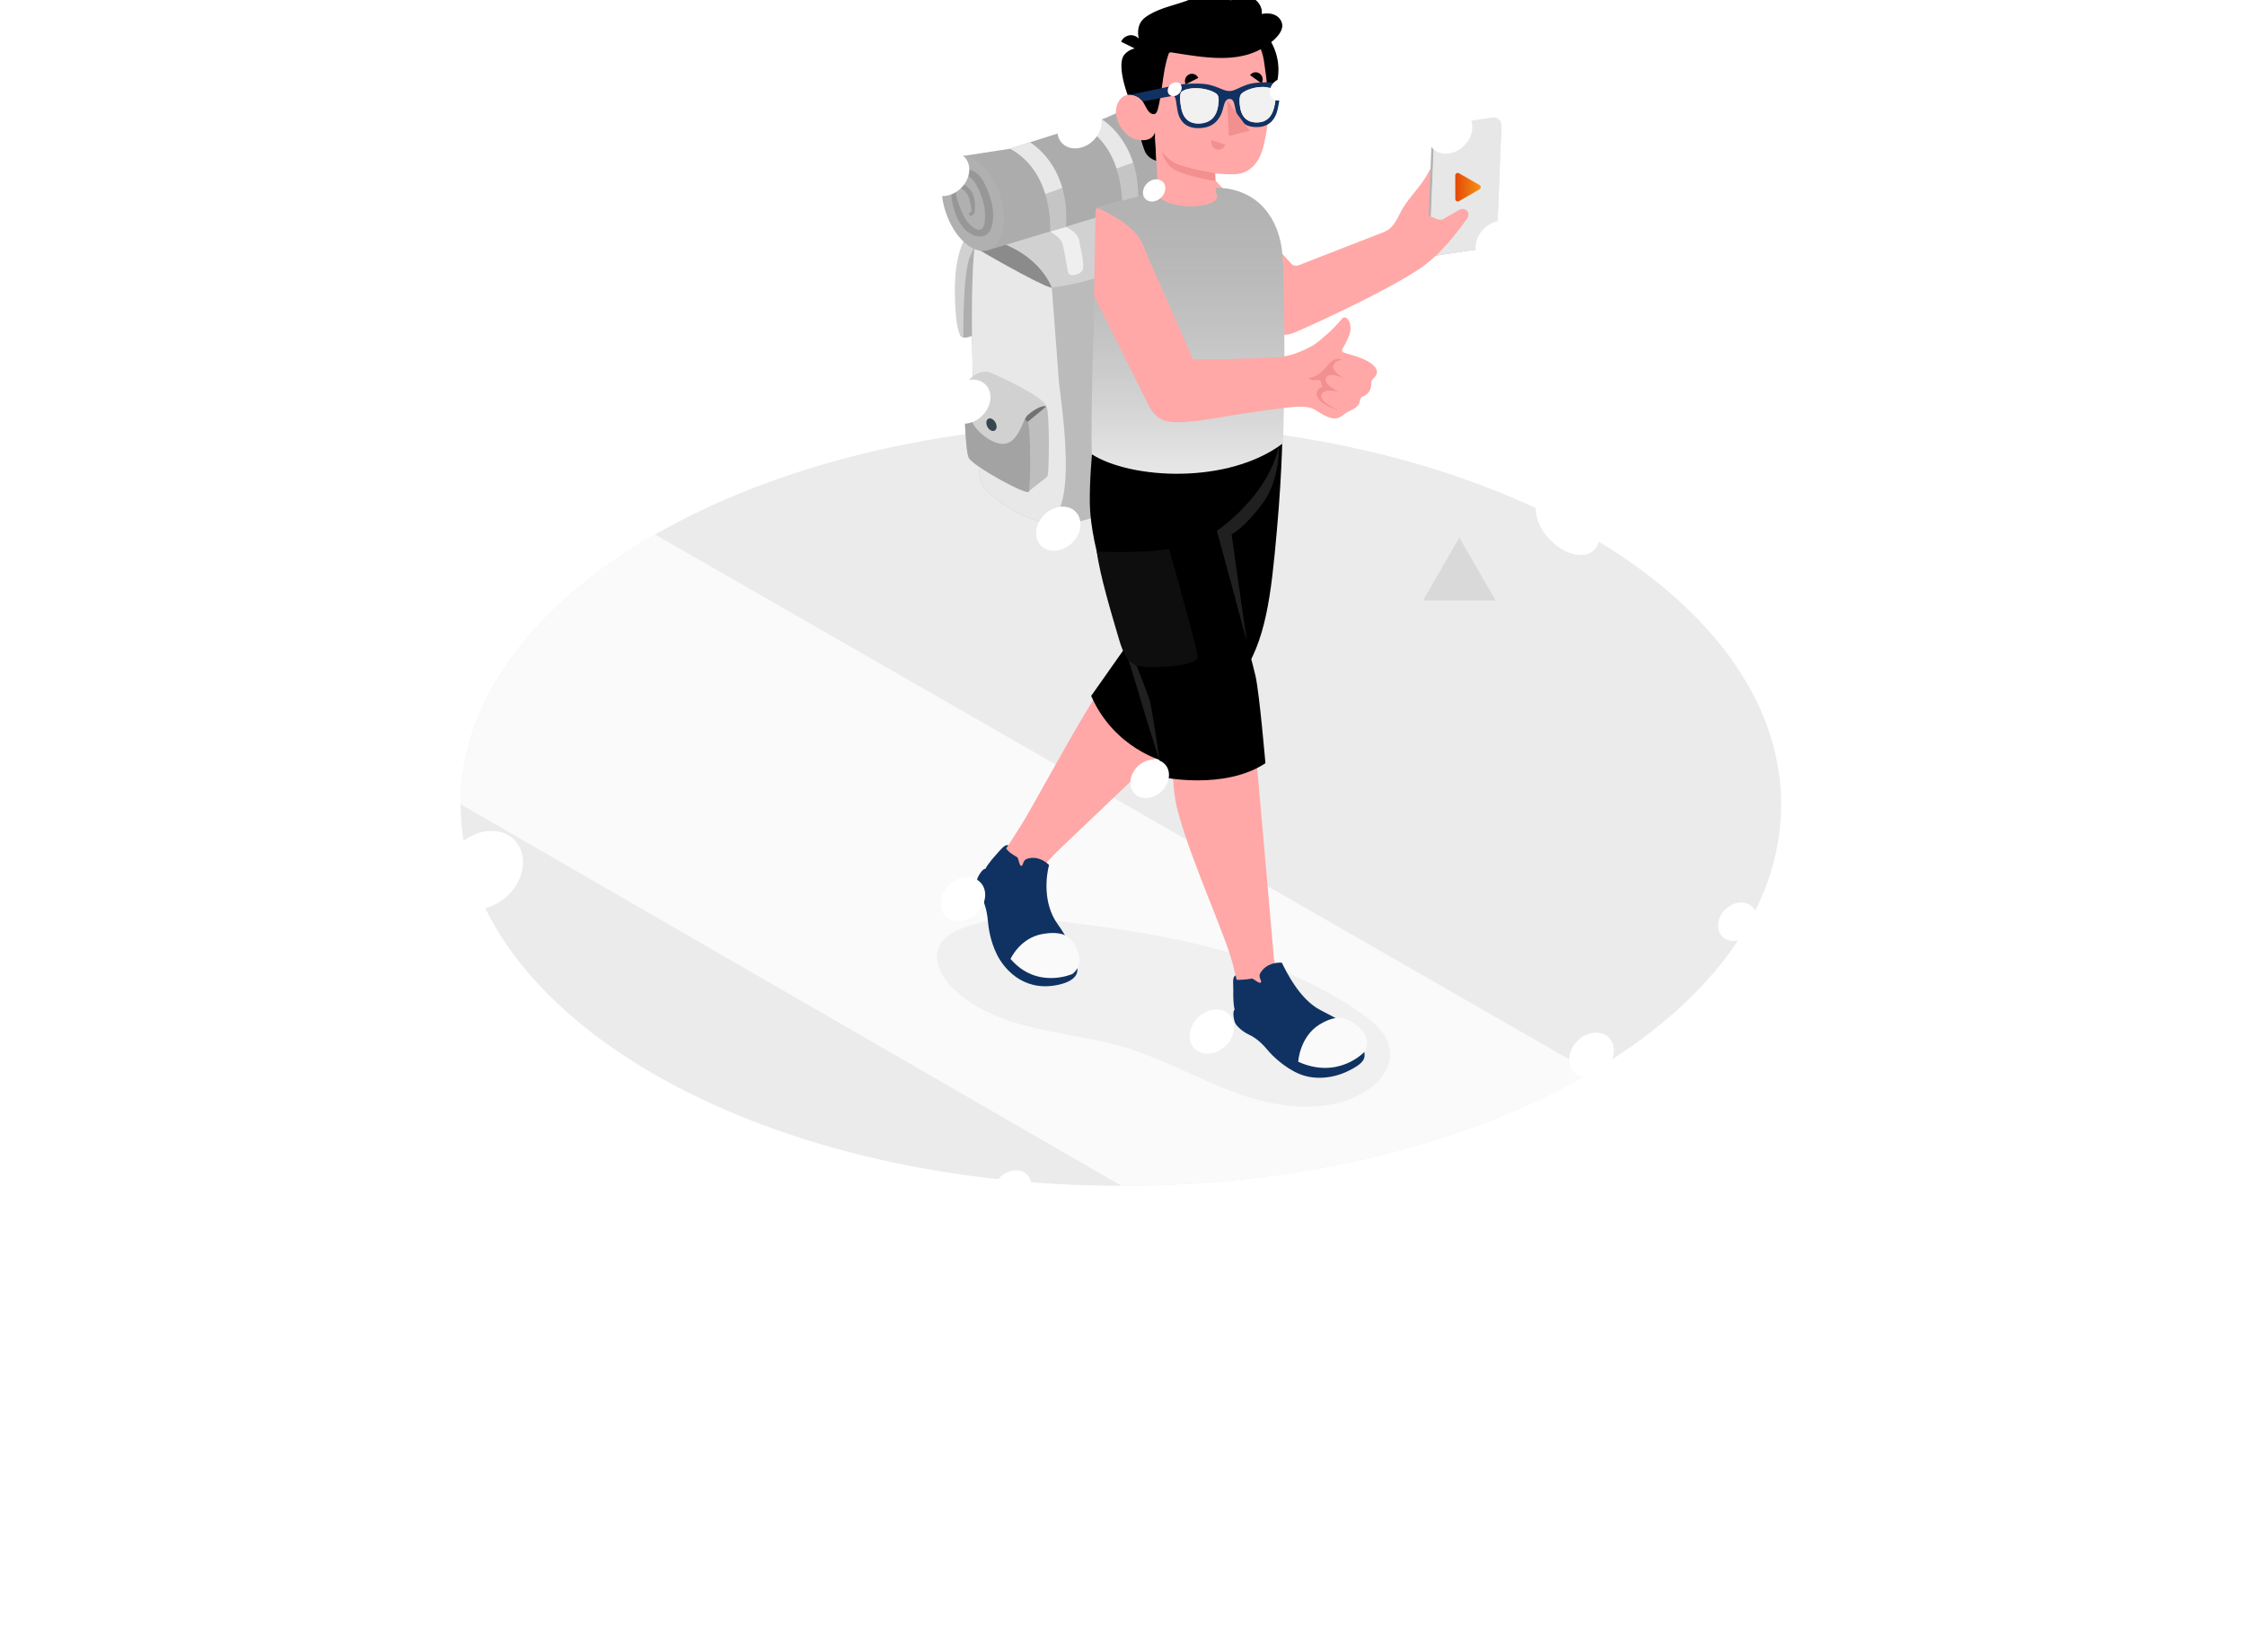 <svg xmlns="http://www.w3.org/2000/svg" width="424" height="312" fill="none"><g clip-path="url(#a)"><g clip-path="url(#b)"><path fill="#FFA8A7" d="M261.608 43.74c2.115-1.037 2.421-3.243 3.929-5.33 1.507-2.088 3.116-3.706 4.057-5.53.941-1.822 1.792-2.507 2.541-.453.743 2.051-2.08 5.203-2.176 6.423s1.134 2.687 3.068 2.285c1.81-.378-4.467 5.381-6.44 5.519-1.972.137-5.501-1.529-4.979-2.914"/><path fill="#B3B3B3" d="m271.339 48.259 9.025-1.37c1.016-.154 1.87-1.066 1.909-2.036l.831-20.618c.039-.971-.753-1.632-1.768-1.478l-9.026 1.37c-1.016.153-1.87 1.065-1.909 2.035l-.83 20.619c-.039.97.752 1.632 1.768 1.478"/><path fill="#E7E7E7" d="m271.811 48.185 9.026-1.37c1.015-.154 1.87-1.066 1.909-2.036l.83-20.619c.04-.97-.752-1.632-1.767-1.478l-9.026 1.37c-1.016.154-1.87 1.066-1.91 2.036l-.83 20.618c-.039.97.752 1.633 1.768 1.479"/><path fill="#E7E7E7" d="m271.796 47.688 9.026-1.37c1.016-.153 1.87-1.065 1.909-2.035l.83-20.611c.039-.97-.753-1.632-1.768-1.478l-9.026 1.37c-1.016.154-1.87 1.065-1.909 2.035l-.83 20.612c-.039.97.752 1.631 1.768 1.477"/><path fill="#FFA8A7" d="M214.447 29.252c-.154.133-.27.314-.335.507-1.566 4.63-1.354 6.771 2.47 10.6 4.194 4.192 15.971 15.945 20.45 19.633 2.751 2.267 4.211 4.222 7.671 2.733 4.425-1.906 16.988-7.711 23.33-11.9 3.67-2.423 6.956-6.55 9.072-9.596.733-1.054-.399-2.217-1.513-1.576l-2.961 1.703a1.26 1.26 0 0 1-1.109.075l-1.476-.604a1.26 1.26 0 0 0-.937-.008l-23.852 9.292c-.487.19-1.042.06-1.394-.327l-15.845-17.39a4 4 0 0 0-.289-.292c-1.116-1.01-8.285-7.16-13.282-2.85"/><path fill="#EBEBEB" d="M211.696 223.994c68.872 0 124.703-32.234 124.703-71.996s-55.831-71.996-124.703-71.996-124.704 32.234-124.704 71.996 55.832 71.996 124.704 71.996"/><path fill="#FAFAFA" d="M300.551 202.518q-.334.198-.678.396a119 119 0 0 1-6.508 3.499h-.006q-.543.273-1.086.539a142 142 0 0 1-11.235 4.9q-1.104.432-2.217.839c-.063.029-.127.046-.184.069q-1.027.377-2.062.746-.223.078-.454.156c-.712.252-1.436.494-2.16.735q-1.198.403-2.406.781-1.188.38-2.384.741a2 2 0 0 0-.201.057c-.598.178-1.195.357-1.798.529a171 171 0 0 1-5.468 1.47c-.627.161-1.253.311-1.885.466-1.257.304-2.527.591-3.796.873q-.957.208-1.913.408a174 174 0 0 1-5.118.993c-.023.006-.04.012-.063.012q-1.274.234-2.556.442c-.862.144-1.718.281-2.579.414q-.076.015-.144.023c-2.573.396-5.17.741-7.778 1.034q-.803.093-1.614.178-.782.085-1.573.16c-.77.075-1.546.15-2.321.213a67 67 0 0 1-1.844.149c-.419.04-.833.069-1.252.098-.483.04-.971.069-1.453.098-.374.028-.741.051-1.115.069-.545.04-1.097.068-1.648.097a55 55 0 0 1-1.408.069c-.534.029-1.074.052-1.608.069-.235.012-.477.017-.712.023-.655.029-1.304.046-1.959.063-.89.023-1.786.04-2.677.052a161 161 0 0 1-2.866.023L86.992 151.93c0-.517.012-1.028.029-1.545.029-.615.063-1.229.115-1.844.023-.287.052-.569.08-.856a43 43 0 0 1 .213-1.723c.034-.218.063-.436.103-.655.098-.643.218-1.281.35-1.924.064-.287.121-.569.19-.856a42 42 0 0 1 .414-1.66c.08-.304.166-.603.252-.907l.242-.793a42 42 0 0 1 .591-1.764c.098-.281.201-.568.31-.85v-.005q.327-.846.678-1.683.18-.422.368-.845c.109-.241.218-.488.333-.729 3.108-6.692 7.915-13.177 14.423-19.226.207-.189.414-.385.621-.574.132-.115.258-.236.39-.35q.352-.321.713-.632c.43-.379.873-.759 1.315-1.132.264-.224.528-.442.798-.666q.398-.328.81-.655.407-.328.822-.655.834-.653 1.694-1.298l.868-.643q.335-.243.677-.494.595-.421 1.207-.85c.27-.184.534-.368.804-.552 0 0 .006 0 .006-.006a109 109 0 0 1 7.111-4.463q.102-.06.212-.12z"/><path fill="#F0F0F0" d="M199.255 174.165a29.84 29.84 0 0 0-17.48 1.166c-1.694.649-3.429 1.557-4.285 3.154-1.47 2.751.333 6.146 2.579 8.311 4.136 3.992 9.748 6.083 15.343 7.399 5.594 1.315 11.344 1.964 16.859 3.601 7.496 2.229 14.342 6.227 21.712 8.84 7.37 2.614 15.842 3.717 22.81.167 3.148-1.603 6.048-4.647 5.744-8.168-.27-3.131-2.924-5.468-5.503-7.266-18.042-12.586-40.892-15.504-62.748-18.025"/><path fill="#E8E8E8" d="M181.34 63.314c.89 1.246 2.97-.253 6.663-2.022 3.699-1.77.879-18.634.879-18.634s-6.083.5-6.738 6.267c-.661 5.767-.804 14.389-.804 14.389"/><path fill="#000" d="M181.34 63.314c.89 1.246 2.97-.253 6.663-2.022 3.699-1.77.879-18.634.879-18.634s-6.083.5-6.738 6.267c-.661 5.767-.804 14.389-.804 14.389" opacity=".25"/><path fill="#E8E8E8" d="M210.702 31.149c3.584-.333 11.838 3.194 13.314 5.893 1.545 2.832 9.346 42.144 6.572 46.09-3.481 4.952-21.667 15.521-29.961 15.894-6.847.31-13.821-5.456-15.004-7.203-1.936-2.86-2.935-43.867-1.034-47.468 3.085-5.848 21.546-12.781 26.113-13.206"/><path fill="#fff" d="M210.702 31.149c3.584-.333 11.838 3.194 13.314 5.893 1.545 2.832 9.346 42.144 6.572 46.09-3.481 4.952-21.667 15.521-29.961 15.894-6.847.31-13.821-5.456-15.004-7.203-1.936-2.86-2.935-43.867-1.034-47.468 3.085-5.848 21.546-12.781 26.113-13.206" opacity=".1"/><path fill="#000" d="M210.702 31.149c3.584-.333 11.838 3.194 13.314 5.893 1.545 2.832 9.346 42.144 6.572 46.09-3.481 4.952-21.667 15.521-29.961 15.894-6.847.31-13.821-5.456-15.004-7.203-1.936-2.86-2.935-43.867-1.034-47.468 3.085-5.848 21.546-12.781 26.113-13.206" opacity=".2"/><path fill="#E8E8E8" d="M183.611 65.262a381 381 0 0 1-.041-5.06q-.001-.984.006-1.942c.012-1.275.029-2.504.052-3.67.011-.586.028-1.149.046-1.7.028-.822.057-1.609.097-2.344.041-.735.081-1.425.132-2.05l.052-.61c.161-1.774.368-3.02.638-3.532a6 6 0 0 1 .298-.5c.035-.057.075-.109.115-.166.081-.115.161-.23.253-.345.052-.069.103-.132.161-.201.086-.11.184-.218.281-.328.064-.068.121-.137.184-.206.144-.155.299-.31.454-.471.103-.104.212-.201.322-.305.074-.069.143-.138.218-.2l.373-.334c.063-.052.127-.109.19-.16q.213-.181.436-.363c3.326 1.092 6.468 2.131 6.566 2.189.207.115 3.636 1.832 3.86 6.858l1.539 20.288.15 1.93c.16 2.694 4.388 27.342-3.326 26.492-.098-.012-.207-.017-.305-.029-5.25-1.419-9.805-5.302-10.735-6.68-.15-.224-.299-.678-.437-1.333a16 16 0 0 1-.161-.873c-.028-.16-.051-.327-.08-.505a40 40 0 0 1-.224-1.758c-.023-.213-.046-.437-.075-.66-.356-3.401-.637-8.117-.827-13.183-.034-1.011-.069-2.04-.098-3.073-.017-.69-.04-1.379-.051-2.068-.006-.345-.018-.69-.023-1.04q-.025-1.034-.04-2.068"/><path fill="#000" d="M184.09 46.654c.138-1.126.304-1.924.505-2.31 3.085-5.847 21.541-12.774 26.113-13.205 3.584-.333 11.838 3.194 13.315 5.893.241.437.626 1.718 1.091 3.585-6.881 4.354-24.763 14.234-26.721 13.688-2.407-.672-14.068-7.33-14.297-7.645z" opacity=".4"/><path fill="#E8E8E8" d="M182.732 73.434c.207-.127 3.182-2.712 3.533-2.924.62-.374 10.402 5.267 11.344 6.272.655.701.546 12.298.242 13.143-.11.304-3.424 2.62-3.533 2.924-.305.85-10.615-4.86-11.345-6.365-.729-1.51-1.148-12.505-.241-13.05"/><path fill="#000" d="M182.732 73.434c.207-.127 3.182-2.712 3.533-2.924.62-.374 10.402 5.267 11.344 6.272.655.701.546 12.298.242 13.143-.11.304-3.424 2.62-3.533 2.924-.305.85-10.615-4.86-11.345-6.365-.729-1.51-1.148-12.505-.241-13.05" opacity=".18"/><path fill="#E8E8E8" d="M194.079 79.706c.655.701.546 12.298.241 13.143-.304.85-10.615-4.86-11.344-6.365-.724-1.51-1.149-12.505-.242-13.05.621-.374 10.403 5.261 11.345 6.272"/><path fill="#000" d="M186.265 70.51c-.35.207-3.32 2.797-3.527 2.918.615-.373 10.397 5.267 11.339 6.272l3.533-2.918c-.942-1.01-10.725-6.645-11.345-6.272" opacity=".4"/><path fill="#000" d="M194.079 79.706c.655.701.546 12.298.241 13.143-.304.85-10.615-4.86-11.344-6.365-.724-1.51-1.149-12.505-.242-13.05.621-.374 10.403 5.261 11.345 6.272" opacity=".3"/><path fill="#E8E8E8" d="M197.603 76.787c-.723-.402-2.722.85-3.567 1.683-.844.832-1.556 4.52-3.831 5.255s-5.756-2.09-6.583-4.003-1.93-5.974-.913-7.525c1.017-1.55 2.918-2.487 4.618-1.717 1.706.764 9.955 4.514 10.276 6.307"/><path fill="#000" d="M197.603 76.787c-.723-.402-2.722.85-3.567 1.683-.844.832-1.556 4.52-3.831 5.255s-5.756-2.09-6.583-4.003-1.93-5.974-.913-7.525c1.017-1.55 2.918-2.487 4.618-1.717 1.706.764 9.955 4.514 10.276 6.307" opacity=".1"/><path fill="#37474F" d="M187.303 79.118c.534.242.942.93.919 1.54-.029.608-.483.913-1.017.683s-.942-.919-.919-1.54c.029-.62.483-.93 1.017-.683"/><path fill="#E8E8E8" d="M198.648 54.33s-1.615-4.681-7.623-7.616c-6.008-2.936-6.106-1.867-7.726 1.487-1.459 3.022-1.355 13.9-1.361 14.946-.006 1.04-1.258.937-1.539-5.703-.276-6.64.206-13.045 6.117-17.41 7.95-5.877 20.593-10.23 26.756-9.335 6.163.896 11.827 3.561 11.838 9.926-.005 0-7.134 11.069-26.462 13.705"/><path fill="#000" d="M198.648 54.33s-1.615-4.681-7.623-7.616c-6.008-2.936-6.106-1.867-7.726 1.487-1.459 3.022-1.355 13.9-1.361 14.946-.006 1.04-1.258.937-1.539-5.703-.276-6.64.206-13.045 6.117-17.41 7.95-5.877 20.593-10.23 26.756-9.335 6.163.896 11.827 3.561 11.838 9.926-.005 0-7.134 11.069-26.462 13.705" opacity=".1"/><path fill="#E8E8E8" d="M214.901 38.717s2.344 1.189 2.556 2.625c.213 1.442 1.149 4.87.615 5.859s-2.349 1.229-2.625.568c-.282-.654-.787-4.796-1.247-5.847-.459-1.051-2.274-2.315-2.274-2.315zm-13.647 4.143s2.315 1.016 2.534 2.452c.212 1.442 1.166 4.733.637 5.721-.534.988-2.349 1.23-2.625.569-.281-.655-.787-4.796-1.246-5.848-.46-1.05-2.292-2.05-2.292-2.05z"/><path fill="#fff" d="M214.901 38.717s2.344 1.189 2.556 2.625c.213 1.442 1.149 4.87.615 5.859s-2.349 1.229-2.625.568c-.282-.654-.787-4.796-1.247-5.847-.459-1.051-2.274-2.315-2.274-2.315zm-13.647 4.143s2.315 1.016 2.534 2.452c.212 1.442 1.166 4.733.637 5.721-.534.988-2.349 1.23-2.625.569-.281-.655-.787-4.796-1.246-5.848-.46-1.05-2.292-2.05-2.292-2.05z" opacity=".3"/><path fill="#ACACAC" d="M217.012 18.658c1.304-.442 2.895-.017 4.474 1.367 3.148 2.774 5.026 8.358 4.199 12.47-.436 2.16-1.533 3.476-2.929 3.843l-36.102 10.908-6.025-17.594 10.161-1.557 3.734-1.217 12.539-3.975 1.729-.62z"/><path fill="#B0B0B0" d="M185.226 30.972c3.148 2.775 5.026 8.358 4.199 12.47-.827 4.113-4.049 5.199-7.203 2.425-3.148-2.775-5.026-8.358-4.199-12.47.833-4.113 4.056-5.2 7.203-2.425"/><path fill="#E8E8E8" d="M208.099 22.537s7.588 4.429 6.795 16.181l-2.975.902s.879-11.327-7.45-15.888zm-13.582 4.348s7.599 4.181 6.812 15.934l-2.986.902s.775-11.058-7.554-15.618z"/><path fill="#000" d="M214.006 30.707c.7 2.171 1.108 4.82.89 8.007l-2.976.902s.288-3.74-1.045-7.783zm-13.37 4.789c.581 2.022.891 4.44.696 7.318l-2.987.902s.229-3.32-.931-7.065z" opacity=".15"/><path fill="#979797" d="M180.466 35.019c1.206-.77 2.499.27 3.09 1.303.512.89.592 1.884.592 2.895 0 .403-.011.874-.247 1.218-.212.31-.586.46-.862.138-.109-.126-.005-.517.202-.471.189.04.132.103.178.035.057-.08.034-.294.034-.391.006-.39-.069-.77-.138-1.149-.109-.592-.218-1.166-.523-1.7-.264-.454-.62-.913-1.074-1.19-.385-.235-.976-.327-1.114.213-.224.862.281 2.022.551 2.832.391 1.166.908 2.367 1.706 3.314.443.529 1.678 1.7 2.459 1.235.718-.43.712-1.947.718-2.642.011-1.143-.218-2.269-.598-3.343-.402-1.154-.959-2.516-1.786-3.43a3 3 0 0 0-1.246-.832c-.385-.132-1.281-.42-1.436.132-.041.132-.305.397-.431.201-.448-.683.212-1.258.884-1.424 1.063-.259 2.149.074 2.993.735 1.206.948 1.89 2.677 2.413 4.072.562 1.494.838 3.108.7 4.705-.109 1.246-.511 2.814-1.924 3.13-1.511.34-3.09-.77-3.94-1.935-.965-1.327-1.523-2.964-1.838-4.561-.202-1.005-.357-2.459.637-3.09"/><path fill="#FFA8A7" d="m241.88 81.154-23.654.856-.649 38.721s-6.307 4.612-10.362 10.385c-2.941 4.188-12.528 21.885-14.228 24.556l-3.188 4.997c-.31.891-.132 2.809 1.976 3.883 2.114 1.074 4.532.414 4.991-.373 0 0 .431-1 4.073-4.463 3.647-3.47 29.875-28.376 31.276-30.076 2.097-2.556 3.338-4.871 5.859-13.843 3.125-11.121 4.159-29.789 3.906-34.643"/><path fill="#000" d="M242.228 80.205s.028 7.714-1.069 19.961c-1.091 12.246-2.056 21.103-6.921 27.772-4.86 6.675-12.155 13.734-14.47 15.848 0 0-9.317-2.349-13.682-12.332l6.967-9.897-3.687-36.986z"/><path fill="#202020" d="M212.461 122.486s2.7 8.674 3.09 10.116c.391 1.447 3.464 11.195 3.464 11.195s.293-13.062-.282-15.434c-.574-2.367-6.272-5.877-6.272-5.877m29.056-38.191s.339 6.135-3.027 10.741c-3.366 4.601-5.888 5.922-5.888 5.922l2.901 20.392-5.698-21.064z"/><path fill="#103262" d="M186.085 164.142c-.459-.143-1.424 1.407-1.533 1.947-.109.546.229 1.81.758 3.039.528 1.223 1.074 2.734 1.246 4.647.144 1.574.454 3.9 1.689 6.456s4.779 7.008 11.109 5.899c3.837-.672 4.251-2.314 4.107-3.199z"/><path fill="#103262" d="M198.126 163.397c-.511 1.918-1.269 7.209 1.672 11.235 1.982 2.711 3.153 5.463 2.763 8.036-.408 2.677-10.248.247-11.707-1.528-1.344-1.631-2.228-3.418-2.82-6.29-.413-2.022-.253-3.417-.735-4.905-.523-1.608-1.706-3.533-1.482-5.055.126-.838 1.223-2.24 2.252-3.372.942-1.039 1.717-2.096 2.355-1.843l-.391.614c.483.718 1.39 1.241 2.051 1.62.327.19.367 1.562.769 1.649.403.08.293-1.023 1.023-1.293 2.384-.873 4.25 1.132 4.25 1.132"/><path fill="#FAFAFA" d="M190.852 181.14s1.769-3.935 5.991-4.699c4.216-.764 5.313.879 5.784 1.453s2.573 3.929-.058 6.078c-.005 0-6.686 3.032-11.717-2.832"/><path fill="#FFA8A7" d="M240.607 181.171s-2.854-32.994-4.193-47.216c-2.631-16.445-7.886-33.149-7.886-33.149s3.555-1.982 6.847-6.709c4.796-6.887 4.681-12.683 4.681-12.683l-2.769-.19-29.955 1.23c.092 4.951-.092 11.902.586 18.312 1.39 13.154 14.159 36.434 14.159 36.434-.121 1.816-1.43 9.513.425 16.239 2.924 10.609 9.369 23.924 10.581 29.72l1.2 4.859 7.45-1.838z"/><path fill="#000" d="M206.632 81.035c-.488 5.549-.873 10.127-.798 14.205.074 4.079 1.234 9.644 3.113 15.274 1.878 5.629 7.329 19.242 8.03 21.23s2.441 15.038 2.441 15.038 11.724 2.55 19.576-2.608c0 0-1.126-13.085-1.855-16.405s-7.347-27.48-7.347-27.48 11.867-7.898 12.074-19.133z"/><path fill="#103262" d="M233.178 190.752c-.46.207-.144 2.085.143 2.585.293.5 1.224 1.47 2.487 2.068 1.258.597 2.327 1.424 3.608 2.964.907 1.097 3.222 3.337 5.951 4.486s6.197.947 9.242-.535c3.044-1.481 3.262-2.383 3.061-3.601z"/><path fill="#103262" d="M242.096 181.855c.925 1.855 3.337 6.801 7.122 8.857 3.01 1.632 6.997 3.395 8.467 5.681 1.528 2.378-3.802 4.618-6.198 4.779-1.866.127-4.331.368-6.301-.603a16.6 16.6 0 0 1-2.751-1.712c-1.723-1.298-3.033-3.01-4.291-4.055s-3.78-1.93-4.658-3.28c-.483-.741-.586-2.602-.563-4.199.023-1.464-.23-2.809.442-3.056l.201.828c.948 0 1.993-.081 2.774-.236.385-.08 1.367.971 1.741.758.373-.212-.477-1.005-.092-1.717 1.264-2.332 4.107-2.045 4.107-2.045"/><path fill="#FAFAFA" d="M245.184 200.563s.27-4.779 4.107-7.082c3.842-2.304 5.502-.718 6.174-.328.673.385 3.975 2.499 2.2 5.566.006.006-4.894 5.285-12.481 1.844"/><path fill="#E8E8E8" d="M242.074 46.98c-.723-5.25-3.98-11.201-12.114-11.523l-10.5.5c-2.585.672-9.621 2.395-12.321 3.337l-.505 21.305s-.644 16.416-.443 25.21c7.519 4.768 25.843 5.722 36.119-2.079.304-7.255.482-31.552-.236-36.75"/><path fill="url(#c)" d="M242.074 46.98c-.723-5.25-3.98-11.201-12.114-11.523l-10.5.5c-2.585.672-9.621 2.395-12.321 3.337l-.505 21.305s-.644 16.416-.443 25.21c7.519 4.768 25.843 5.722 36.119-2.079.304-7.255.482-31.552-.236-36.75" opacity=".4"/><path fill="#000" d="M241.444 12.828c-.189-5.836-5.072-10.414-10.908-10.225a10.566 10.566 0 0 0-10.195 9.794l-4.86-3.332s-1.758-.24-3.073 1.195c-1.287 1.408-.408 5.652 1.39 9.782 0 0 1.867 7.56 2.556 8.789s2.045 1.54 2.045 1.54l-.247-4.62 19.174-1.717-1.925-1.315a10.57 10.57 0 0 0 6.043-9.891"/><path fill="#FFA8A7" d="M217.771 20.267c-.598.385-1.511-.764-2.292-1.528s-3.28-1.764-4.423.867c-1.166 2.683 1.286 6.095 3.245 6.64 3.378.943 3.809-1.217 3.809-1.217l.649 12.05c2.987 3.126 12.815 2.04 10.867-.671l-.126-3.67s3.044.361 4.515.085c2.447-.46 3.929-2.452 4.589-5.135 1.057-4.314 1.402-7.777.115-16.152-1.413-9.18-12.131-8.926-17.801-5.095-5.681 3.82-3.147 13.826-3.147 13.826"/><path fill="#000" d="M240.901 2.896c-.787-.414-1.729-.425-2.602-.253.172-1.327-.747-2.608-1.936-3.124-1.436-.62-2.723-.374-3.963.603.241-.937-.626-1.879-1.574-2.068-.954-.19-1.919.155-2.821.517-1.338.54-2.653 1.137-4.015 1.62-2.401.85-4.957 1.355-7.117 2.7-.511.315-.999.689-1.344 1.183-.476.689-.626 1.568-.574 2.406.017.282.069.552.132.822a2.1 2.1 0 0 0-.58-.437c-1.04-.517-2.28-.057-2.769 1.017l3.671 1.82a94 94 0 0 0-.219 2.207c-.16 1.94-.499 4.204-.028 6.128.051.219.092.471.247.644.189.212.362.373.505.637.218.39.437.787.655 1.178.293.523.753 1.131 1.43 1.051.379-.046.575-.574.661-.885.913-3.429.884-7.076 2.033-10.43.035-.098.069-.196.15-.265.126-.103.304-.08.465-.057 1.752.275 3.504.562 5.267.77 3.992.476 8.272.505 11.747-1.511 1.355-.787 3.63-2.401 3.843-4.102.103-.89-.477-1.763-1.264-2.171"/><path fill="#F28F8F" d="M229.496 32.73s-5.526-.925-7.479-1.884c-1.304-.644-2.401-1.793-2.74-2.54 0 0 .414 1.615 1.609 3.045 1.459 1.746 8.656 2.838 8.656 2.838z"/><path fill="#263238" d="M227.731 19.072c.017.563-.408 1.034-.948 1.052-.54.017-.994-.425-1.017-.988-.017-.563.408-1.034.948-1.052.546-.017.999.425 1.017.988"/><path fill="#000" d="m226.32 14.714-2.396 1.218c-.321-.69-.051-1.517.615-1.856.661-.333 1.459-.046 1.781.638"/><path fill="#F28F8F" d="m228.849 26.459 2.539.862c-.224.73-.977 1.125-1.677.89-.701-.241-1.086-1.022-.862-1.752"/><path fill="#000" d="m238.25 15.73-2.148-1.523a1.27 1.27 0 0 1 1.797-.31c.592.42.753 1.24.351 1.832"/><path fill="#103262" d="m222.024 16.096-8.61 1.798s1.35-.11 2.487 1.263l6.095-1.16z"/><path fill="#263238" d="M237.699 18.893c.018.563-.407 1.034-.947 1.051-.54.018-.994-.425-1.017-.988-.017-.563.408-1.034.948-1.05.54-.024.993.424 1.016.987"/><path fill="#103262" d="M241.899 15.715q-.268-.033-.563-.057c-1.815-.167-4.199-.178-5.64.287-1.81.592-2.453 1.224-3.452 1.247-1.063.017-1.729-.598-3.636-1.12-1.523-.414-4.067-.31-6.02-.075q-.318.035-.609.08c-.333.046-.707.506-.689 1.028.017.523.396.937.557 1.172.069.104.138.259.189.471.19.816.293 2.39.678 3.257.155.35.379.775.753 1.16.12.127.247.236.384.34.075.05.144.103.225.149.195.12.419.23.672.316l.114.034c.058.017.121.034.179.052.063.017.12.028.189.046q.277.06.597.086c.081.011.167.011.253.017.104 0 .213.006.322 0 2.476-.034 3.532-1.252 4.164-2.504.638-1.247.512-2.999 1.655-3.016q.058-.002.109.006.053 0 .097.017c.839.184.707 1.792 1.218 2.94.195.443.442.88.787 1.247q.086.104.19.19.051.05.103.092l.103.086c.035.023.064.052.098.075l.103.074.087.052c.017.012.04.023.057.035a3.4 3.4 0 0 0 1.068.402 5.2 5.2 0 0 0 1.201.103c2.315-.052 3.142-1.453 3.538-2.332.397-.885.563-2.459.764-3.286.046-.184.127-.327.219-.43.172-.207.505-.69.545-1.218.029-.517-.298-.988-.609-1.023m-11.959 4.843c-.115.476-.35 1.166-.89 1.74s-1.39 1.034-2.717 1.034c-1.344.006-2.114-.552-2.568-1.212q-.044-.06-.08-.12a1 1 0 0 1-.075-.121l-.063-.115-.052-.104q-.024-.044-.04-.08l-.034-.075-.052-.12c-.046-.127-.092-.242-.121-.362q.001-.002-.005-.012c-.023-.074-.041-.15-.058-.218-.034-.126-.057-.247-.08-.35q-.01-.034-.012-.07c-.005-.022-.011-.04-.011-.062-.173-.862-.374-2.562.063-2.953.419-.38 1.562-.81 3.406-.66q.094 0 .195.017.424.044.839.132.163.033.328.075c.287.074.562.16.815.258.086.035.173.069.247.103.098.04.184.08.27.127.017.011.035.017.052.029q.053.024.098.057c.252.144.442.293.545.442.356.529.224 1.655 0 2.62m10.753-.563c-.155.677-.488 2.142-1.792 2.803-.373.19-.827.31-1.379.327-1.459.052-2.274-.546-2.728-1.246 0-.006-.006-.012-.006-.012-.017-.029-.034-.052-.052-.08l-.051-.092c-.012-.017-.017-.029-.029-.046l-.069-.138q-.034-.076-.069-.16l-.034-.075-.017-.046q-.017-.036-.023-.064l-.018-.051a4.4 4.4 0 0 1-.166-.644c-.173-.959-.253-2.079.103-2.619s1.729-1.149 3.039-1.338q.455-.067.85-.08.053.002.097-.007h.11a5 5 0 0 1 .402.012c.046.006.092.006.138.012q.119.006.229.023.226.026.425.068c.035.006.069.018.098.023.006 0 .017.006.029.006l.069.017a1 1 0 0 1 .103.03c.04.01.08.028.121.04.074.022.138.051.201.08l.034.017c.201.086.351.19.448.287.385.373.132 2.085-.063 2.953"/><path fill="#E8E8E8" d="M229.941 20.556c-.115.477-.351 1.166-.891 1.74s-1.39 1.035-2.716 1.035c-1.345.006-2.114-.552-2.568-1.212q-.045-.06-.081-.12a2 2 0 0 1-.074-.121l-.063-.115-.052-.104q-.024-.044-.04-.08c-.012-.023-.023-.052-.035-.075l-.051-.12c-.046-.127-.092-.242-.121-.362q.001-.002-.006-.012-.033-.114-.057-.218c-.035-.127-.058-.247-.081-.35q-.01-.035-.011-.07c-.006-.022-.012-.04-.012-.063-.172-.861-.373-2.562.064-2.952.419-.38 1.562-.81 3.406-.66q.093 0 .195.017.424.044.839.132.163.033.327.074c.287.075.563.161.816.259.086.034.172.069.247.103.097.04.184.08.27.127.017.011.034.017.051.028a.5.5 0 0 1 .098.058c.253.143.442.293.546.442.356.528.224 1.654 0 2.62"/><path fill="#fff" d="M229.941 20.556c-.115.477-.351 1.166-.891 1.74s-1.39 1.035-2.716 1.035c-1.345.006-2.114-.552-2.568-1.212q-.045-.06-.081-.12a2 2 0 0 1-.074-.121l-.063-.115-.052-.104q-.024-.044-.04-.08c-.012-.023-.023-.052-.035-.075l-.051-.12c-.046-.127-.092-.242-.121-.362q.001-.002-.006-.012-.033-.114-.057-.218c-.035-.127-.058-.247-.081-.35q-.01-.035-.011-.07c-.006-.022-.012-.04-.012-.063-.172-.861-.373-2.562.064-2.952.419-.38 1.562-.81 3.406-.66q.093 0 .195.017.424.044.839.132.163.033.327.074c.287.075.563.161.816.259.086.034.172.069.247.103.097.04.184.08.27.127.017.011.034.017.051.028a.5.5 0 0 1 .098.058c.253.143.442.293.546.442.356.528.224 1.654 0 2.62" opacity=".4"/><path fill="#E8E8E8" d="M240.689 19.997c-.155.677-.488 2.142-1.792 2.803-.373.19-.827.31-1.378.327-1.459.052-2.275-.545-2.729-1.246 0-.006-.006-.012-.006-.012-.017-.028-.034-.051-.051-.08-.018-.029-.035-.063-.052-.092-.011-.017-.017-.029-.029-.046l-.069-.138q-.034-.076-.069-.16l-.034-.075c-.006-.018-.012-.029-.017-.046q-.016-.036-.023-.063l-.017-.052a4 4 0 0 1-.167-.643c-.172-.96-.253-2.08.103-2.62s1.729-1.149 3.039-1.338q.455-.067.85-.08.053.002.098-.006h.109a5 5 0 0 1 .402.011c.046.006.092.006.138.012q.119.006.23.023.225.026.425.069c.034.005.069.017.097.022.006 0 .018.006.029.006l.069.017a1 1 0 0 1 .103.03c.041.01.081.028.121.04.075.022.138.051.201.08l.034.017c.201.086.351.19.448.287.385.374.133 2.085-.063 2.953"/><path fill="#fff" d="M240.689 19.997c-.155.677-.488 2.142-1.792 2.803-.373.19-.827.31-1.378.327-1.459.052-2.275-.545-2.729-1.246 0-.006-.006-.012-.006-.012-.017-.028-.034-.051-.051-.08-.018-.029-.035-.063-.052-.092-.011-.017-.017-.029-.029-.046l-.069-.138q-.034-.076-.069-.16l-.034-.075c-.006-.018-.012-.029-.017-.046q-.016-.036-.023-.063l-.017-.052a4 4 0 0 1-.167-.643c-.172-.96-.253-2.08.103-2.62s1.729-1.149 3.039-1.338q.455-.067.85-.08.053.002.098-.006h.109a5 5 0 0 1 .402.011c.046.006.092.006.138.012q.119.006.23.023.225.026.425.069c.034.005.069.017.097.022.006 0 .018.006.029.006l.069.017a1 1 0 0 1 .103.03c.041.01.081.028.121.04.075.022.138.051.201.08l.034.017c.201.086.351.19.448.287.385.374.133 2.085-.063 2.953" opacity=".4"/><path fill="#F28F8F" d="m231.773 19.008.328 6.669 3.917-.983z"/><path fill="#0E0E0E" d="M207.145 104.193s8.748.396 13.653-.511c0 0 5.118 18.128 5.382 20.23.265 2.103-8.53 2.252-10.31 2.011-1.781-.242-3.154-.489-4.515-5.113s-3.619-12.051-4.21-16.617"/><path fill="#FFA8A7" d="M257.089 75.103c.132-.146.327-.213.507-.289a2.4 2.4 0 0 0 1.376-2.03c.015-.23-.009-.465.049-.685.127-.458.576-.753.828-1.159 1.11-1.825-2.576-3.29-3.816-3.655-.275-.08-1.371-.423-2.224-.678a.5.5 0 0 1-.264-.757c.416-.623.81-1.352 1.267-2.534.829-2.124-.538-4.099-1.4-3.062a25.4 25.4 0 0 1-3.228 3.253c-.684.578-1.494 1.384-2.672 1.993-1.106.567-3.029 1.542-5.233 1.86-2.992.428-14.581.511-16.654.523a.47.47 0 0 1-.438-.292c-1.586-3.839-7.423-16.59-9.265-21.233-1.44-3.622-6.588-6.164-8.383-6.957a.453.453 0 0 0-.635.416l-.282 15.934a.43.43 0 0 0 .045.21c.657 1.313 8.042 16.084 10.162 20.39 1.821 3.699 4.023 3.731 9.561 3.108 4.51-.64 10.677-1.804 16.919-2.485 2.496-.273 4.074-.196 5.217.536.421.27.85.54 1.291.781.974.543 2.215 1.077 3.296.485.37-.203.687-.492 1.039-.721.538-.351 1.151-.571 1.681-.921.359-.239.685-.55.873-.944.148-.339.12-.795.383-1.087"/><path fill="#F28F8F" d="M253.571 67.992c-1.216-.48-2.005-.062-3.107 1.354-.657.837-2.141 2.157-3.529 2.04 0 0 .8.539 1.576.448.78-.088.932-.044.965.395.034.44.328.86.328.86s-.987.13-1.135 1.194 1.771 2.656 4.015 3.127c0 0-3.221-1.297-3.151-2.599.071-1.301 2.262-1.213 3.497-.662 0 0-2.96-1.436-2.677-2.551.283-1.124 1.808-.902 3.571-.082 0 0-2.352-1.3-2.136-2.28.264-1.208 1.285-1.188 1.783-1.244"/><path fill="#D9D9D9" d="m275.612 101.559 6.846 11.857h-13.692z"/><path fill="url(#d)" d="M279.416 34.943a.474.474 0 0 1 .001.822l-3.848 2.231a.474.474 0 0 1-.712-.41l-.008-4.447a.474.474 0 0 1 .71-.412z"/><g filter="url(#e)"><ellipse cx="296.051" cy="98.804" fill="#fff" rx="7.162" ry="4.576" transform="rotate(45.647 296.051 98.804)"/></g><g filter="url(#f)"><ellipse cx="273.881" cy="24.869" fill="#fff" rx="3.734" ry="4.576" transform="rotate(45.647 273.881 24.869)"/></g><g filter="url(#g)"><ellipse cx="282.881" cy="45.869" fill="#fff" rx="3.734" ry="4.576" transform="rotate(45.647 282.881 45.869)"/></g><g filter="url(#h)"><ellipse cx="199.881" cy="99.869" fill="#fff" rx="3.734" ry="4.576" transform="rotate(45.647 199.881 99.869)"/></g><g filter="url(#i)"><ellipse cx="181.881" cy="169.869" fill="#fff" rx="3.734" ry="4.576" transform="rotate(45.647 181.881 169.869)"/></g><g filter="url(#j)"><ellipse cx="228.881" cy="194.869" fill="#fff" rx="3.734" ry="4.576" transform="rotate(45.647 228.881 194.869)"/></g><g filter="url(#k)"><ellipse cx="91.34" cy="164.355" fill="#fff" rx="6.635" ry="8.132" transform="rotate(45.647 91.34 164.355)"/></g><g filter="url(#l)"><ellipse cx="182.881" cy="75.869" fill="#fff" rx="3.734" ry="4.576" transform="rotate(45.647 182.881 75.869)"/></g><g filter="url(#m)"><ellipse cx="178.881" cy="32.869" fill="#fff" rx="3.734" ry="4.576" transform="rotate(45.647 178.881 32.869)"/></g><g filter="url(#n)"><ellipse cx="203.881" cy="23.869" fill="#fff" rx="3.734" ry="4.576" transform="rotate(45.647 203.881 23.869)"/></g><g filter="url(#o)"><ellipse cx="221.854" cy="16.85" fill="#fff" rx="1.177" ry="1.443" transform="rotate(45.647 221.854 16.85)"/></g><g filter="url(#p)"><ellipse cx="241.918" cy="16.911" fill="#fff" rx="1.852" ry="2.27" transform="rotate(45.647 241.918 16.911)"/></g><g filter="url(#q)"><ellipse cx="241.918" cy="16.911" fill="#fff" rx="1.852" ry="2.27" transform="rotate(45.647 241.918 16.911)"/></g><g filter="url(#r)"><ellipse cx="300.591" cy="199.274" fill="#fff" rx="3.762" ry="4.61" transform="rotate(45.647 300.591 199.274)"/></g></g><g filter="url(#s)"><ellipse cx="191.15" cy="224.707" fill="#fff" rx="3.256" ry="3.99" transform="rotate(45.647 191.15 224.707)"/></g><g filter="url(#t)"><ellipse cx="328.13" cy="174.118" fill="#fff" rx="3.256" ry="3.99" transform="rotate(45.647 328.13 174.118)"/></g><g filter="url(#u)"><ellipse cx="217.13" cy="147.118" fill="#fff" rx="3.256" ry="3.99" transform="rotate(45.647 217.13 147.118)"/></g><g filter="url(#v)"><ellipse cx="217.974" cy="35.968" fill="#fff" rx="1.889" ry="2.314" transform="rotate(45.647 217.974 35.968)"/></g></g><defs><filter id="e" width="21.961" height="22.078" x="285.07" y="87.766" color-interpolation-filters="sRGB" filterUnits="userSpaceOnUse"><feFlood flood-opacity="0" result="BackgroundImageFix"/><feBlend in="SourceGraphic" in2="BackgroundImageFix" result="shape"/><feGaussianBlur result="effect1_foregroundBlur_642_3504" stdDeviation="2.5"/></filter><filter id="f" width="18.371" height="18.334" x="264.695" y="15.701" color-interpolation-filters="sRGB" filterUnits="userSpaceOnUse"><feFlood flood-opacity="0" result="BackgroundImageFix"/><feBlend in="SourceGraphic" in2="BackgroundImageFix" result="shape"/><feGaussianBlur result="effect1_foregroundBlur_642_3504" stdDeviation="2.5"/></filter><filter id="g" width="18.371" height="18.334" x="273.695" y="36.701" color-interpolation-filters="sRGB" filterUnits="userSpaceOnUse"><feFlood flood-opacity="0" result="BackgroundImageFix"/><feBlend in="SourceGraphic" in2="BackgroundImageFix" result="shape"/><feGaussianBlur result="effect1_foregroundBlur_642_3504" stdDeviation="2.5"/></filter><filter id="h" width="18.371" height="18.334" x="190.695" y="90.701" color-interpolation-filters="sRGB" filterUnits="userSpaceOnUse"><feFlood flood-opacity="0" result="BackgroundImageFix"/><feBlend in="SourceGraphic" in2="BackgroundImageFix" result="shape"/><feGaussianBlur result="effect1_foregroundBlur_642_3504" stdDeviation="2.5"/></filter><filter id="i" width="18.371" height="18.334" x="172.695" y="160.701" color-interpolation-filters="sRGB" filterUnits="userSpaceOnUse"><feFlood flood-opacity="0" result="BackgroundImageFix"/><feBlend in="SourceGraphic" in2="BackgroundImageFix" result="shape"/><feGaussianBlur result="effect1_foregroundBlur_642_3504" stdDeviation="2.5"/></filter><filter id="j" width="18.371" height="18.334" x="219.695" y="185.701" color-interpolation-filters="sRGB" filterUnits="userSpaceOnUse"><feFlood flood-opacity="0" result="BackgroundImageFix"/><feBlend in="SourceGraphic" in2="BackgroundImageFix" result="shape"/><feGaussianBlur result="effect1_foregroundBlur_642_3504" stdDeviation="2.5"/></filter><filter id="k" width="24.875" height="24.809" x="78.902" y="151.951" color-interpolation-filters="sRGB" filterUnits="userSpaceOnUse"><feFlood flood-opacity="0" result="BackgroundImageFix"/><feBlend in="SourceGraphic" in2="BackgroundImageFix" result="shape"/><feGaussianBlur result="effect1_foregroundBlur_642_3504" stdDeviation="2.5"/></filter><filter id="l" width="18.371" height="18.334" x="173.695" y="66.701" color-interpolation-filters="sRGB" filterUnits="userSpaceOnUse"><feFlood flood-opacity="0" result="BackgroundImageFix"/><feBlend in="SourceGraphic" in2="BackgroundImageFix" result="shape"/><feGaussianBlur result="effect1_foregroundBlur_642_3504" stdDeviation="2.5"/></filter><filter id="m" width="18.371" height="18.334" x="169.695" y="23.701" color-interpolation-filters="sRGB" filterUnits="userSpaceOnUse"><feFlood flood-opacity="0" result="BackgroundImageFix"/><feBlend in="SourceGraphic" in2="BackgroundImageFix" result="shape"/><feGaussianBlur result="effect1_foregroundBlur_642_3504" stdDeviation="2.5"/></filter><filter id="n" width="18.371" height="18.334" x="194.695" y="14.701" color-interpolation-filters="sRGB" filterUnits="userSpaceOnUse"><feFlood flood-opacity="0" result="BackgroundImageFix"/><feBlend in="SourceGraphic" in2="BackgroundImageFix" result="shape"/><feGaussianBlur result="effect1_foregroundBlur_642_3504" stdDeviation="2.5"/></filter><filter id="o" width="12.637" height="12.627" x="215.535" y="10.537" color-interpolation-filters="sRGB" filterUnits="userSpaceOnUse"><feFlood flood-opacity="0" result="BackgroundImageFix"/><feBlend in="SourceGraphic" in2="BackgroundImageFix" result="shape"/><feGaussianBlur result="effect1_foregroundBlur_642_3504" stdDeviation="2.5"/></filter><filter id="p" width="14.152" height="14.135" x="234.84" y="9.844" color-interpolation-filters="sRGB" filterUnits="userSpaceOnUse"><feFlood flood-opacity="0" result="BackgroundImageFix"/><feBlend in="SourceGraphic" in2="BackgroundImageFix" result="shape"/><feGaussianBlur result="effect1_foregroundBlur_642_3504" stdDeviation="2.5"/></filter><filter id="q" width="14.152" height="14.135" x="234.84" y="9.844" color-interpolation-filters="sRGB" filterUnits="userSpaceOnUse"><feFlood flood-opacity="0" result="BackgroundImageFix"/><feBlend in="SourceGraphic" in2="BackgroundImageFix" result="shape"/><feGaussianBlur result="effect1_foregroundBlur_642_3504" stdDeviation="2.5"/></filter><filter id="r" width="18.434" height="18.396" x="291.375" y="190.076" color-interpolation-filters="sRGB" filterUnits="userSpaceOnUse"><feFlood flood-opacity="0" result="BackgroundImageFix"/><feBlend in="SourceGraphic" in2="BackgroundImageFix" result="shape"/><feGaussianBlur result="effect1_foregroundBlur_642_3504" stdDeviation="2.5"/></filter><filter id="s" width="17.301" height="17.268" x="182.5" y="216.074" color-interpolation-filters="sRGB" filterUnits="userSpaceOnUse"><feFlood flood-opacity="0" result="BackgroundImageFix"/><feBlend in="SourceGraphic" in2="BackgroundImageFix" result="shape"/><feGaussianBlur result="effect1_foregroundBlur_642_3504" stdDeviation="2.5"/></filter><filter id="t" width="17.301" height="17.268" x="319.48" y="165.484" color-interpolation-filters="sRGB" filterUnits="userSpaceOnUse"><feFlood flood-opacity="0" result="BackgroundImageFix"/><feBlend in="SourceGraphic" in2="BackgroundImageFix" result="shape"/><feGaussianBlur result="effect1_foregroundBlur_642_3504" stdDeviation="2.5"/></filter><filter id="u" width="17.301" height="17.268" x="208.48" y="138.484" color-interpolation-filters="sRGB" filterUnits="userSpaceOnUse"><feFlood flood-opacity="0" result="BackgroundImageFix"/><feBlend in="SourceGraphic" in2="BackgroundImageFix" result="shape"/><feGaussianBlur result="effect1_foregroundBlur_642_3504" stdDeviation="2.5"/></filter><filter id="v" width="14.234" height="14.215" x="210.855" y="28.861" color-interpolation-filters="sRGB" filterUnits="userSpaceOnUse"><feFlood flood-opacity="0" result="BackgroundImageFix"/><feBlend in="SourceGraphic" in2="BackgroundImageFix" result="shape"/><feGaussianBlur result="effect1_foregroundBlur_642_3504" stdDeviation="2.5"/></filter><linearGradient id="c" x1="224.364" x2="224.364" y1="35.457" y2="89.492" gradientUnits="userSpaceOnUse"><stop stop-color="#5F5F5F"/><stop offset="1" stop-opacity="0"/></linearGradient><linearGradient id="d" x1="280.128" x2="273.095" y1="35.352" y2="35.366" gradientUnits="userSpaceOnUse"><stop stop-color="#F89A19"/><stop offset="1" stop-color="#DD2E01"/></linearGradient><clipPath id="a"><path fill="#fff" d="M0 0h424v312H0z"/></clipPath><clipPath id="b"><path fill="#fff" d="M87-2h249.407v226H87z"/></clipPath></defs></svg>